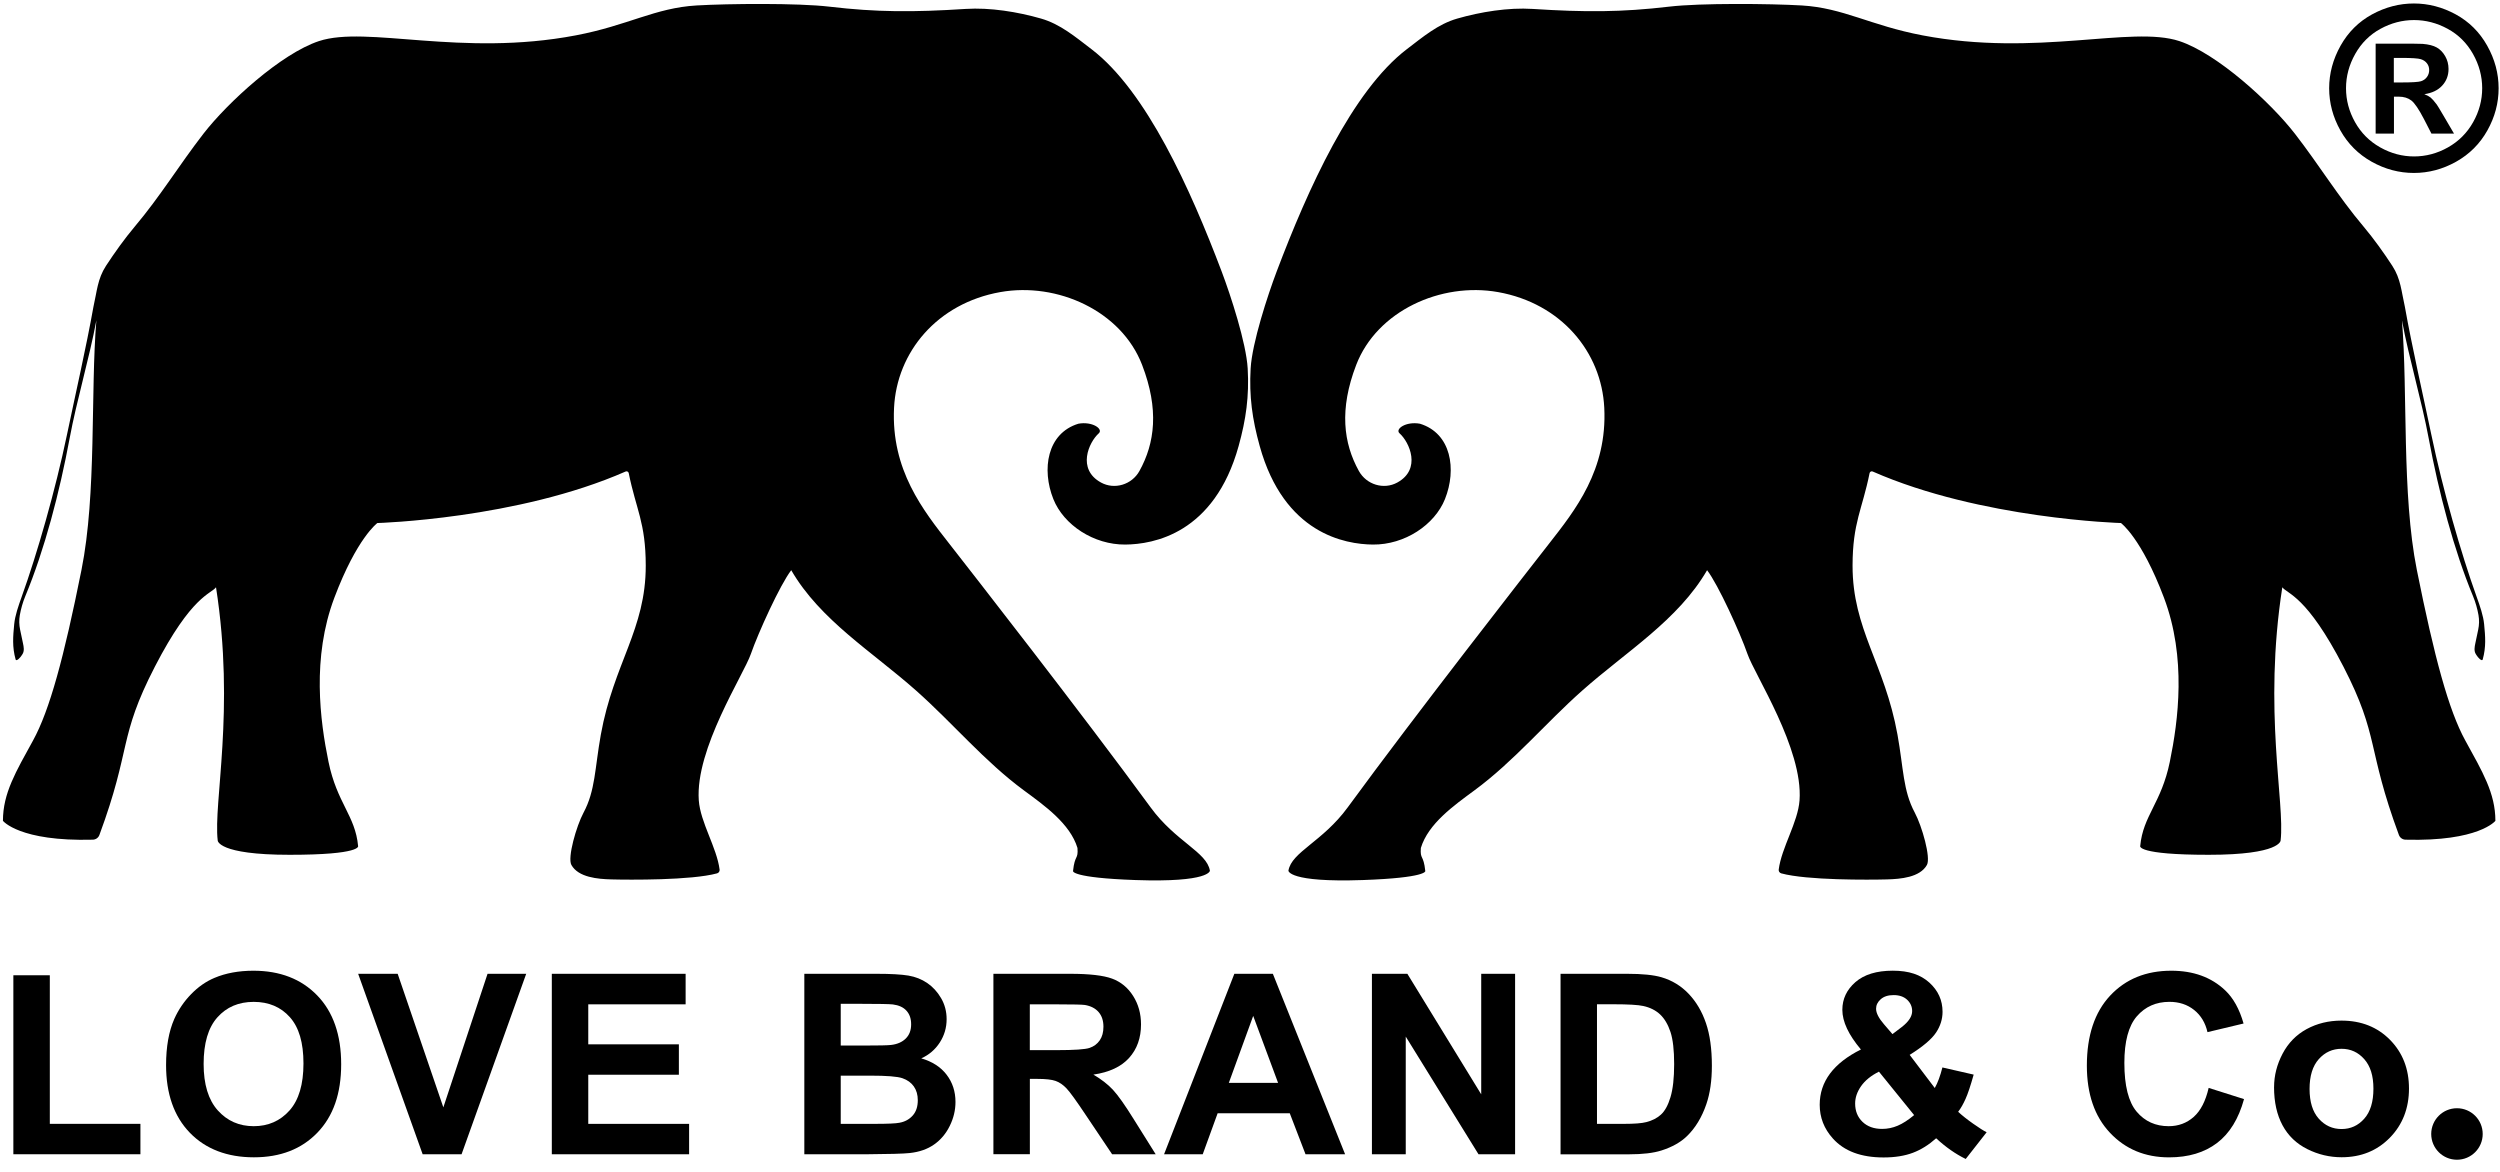 <svg width="160" height="75" viewBox="0 0 160 75" xmlns="http://www.w3.org/2000/svg" fill="none">
  <g clip-path="url(#clip0_3033_16126)">
    <path d="M158.624 39.373C158.678 39.679 158.669 39.994 158.605 40.298C158.541 40.602 158.474 40.92 158.421 41.173C158.372 41.4 158.327 41.654 158.447 41.853C158.483 41.915 158.667 42.209 158.828 42.249C158.855 42.256 158.885 42.238 158.892 42.211C159.119 41.398 159.059 40.734 158.984 39.949C158.932 39.401 158.712 38.77 158.5 38.181C157.518 35.453 156.341 31.355 155.605 27.818C155.074 25.272 154.372 22.216 153.912 19.635C153.686 18.642 153.653 17.853 153.11 17.016C152.566 16.18 151.914 15.268 151.272 14.506C149.628 12.557 148.443 10.586 146.881 8.568C145.319 6.55 141.901 3.43 139.479 2.63C136.413 1.618 130.387 3.661 123.045 2.264C119.69 1.626 117.976 0.505 115.312 0.349C113.292 0.231 108.828 0.188 106.819 0.426C103.791 0.783 101.456 0.788 98.086 0.571C96.53 0.471 94.765 0.758 93.267 1.188C92.032 1.541 91.063 2.367 90.042 3.144C86.527 5.825 83.702 12.103 81.708 17.373C81.128 18.908 80.135 21.944 80.041 23.581C79.94 25.364 80.143 26.825 80.621 28.546C82.178 34.163 86.088 34.835 87.868 34.852C89.897 34.869 91.816 33.596 92.478 31.942C93.237 30.041 92.884 27.733 90.877 27.118C89.978 26.954 89.266 27.459 89.572 27.733C90.209 28.302 90.984 30.029 89.428 30.882C88.557 31.36 87.451 31.015 86.969 30.146C85.981 28.362 85.701 26.205 86.798 23.352C88.127 19.898 92.223 18.043 95.876 18.694C99.911 19.413 102.501 22.528 102.674 26.104C102.869 30.08 100.81 32.66 99.13 34.807C97.827 36.474 90.592 45.737 86.255 51.671C84.646 53.873 82.66 54.523 82.459 55.724C82.459 55.724 82.452 56.49 87.224 56.323C91.305 56.179 91.219 55.752 91.219 55.752C91.106 54.667 90.877 55.039 90.935 54.269C91.405 52.715 93.051 51.551 94.358 50.588C96.9 48.716 98.901 46.291 101.264 44.196C104.067 41.708 107.401 39.692 109.254 36.493C109.96 37.407 111.374 40.512 111.837 41.851C112.299 43.191 115.404 47.924 115.171 51.219C115.07 52.63 114.015 54.247 113.837 55.657C113.825 55.764 113.895 55.865 114 55.895C115.646 56.346 119.649 56.312 120.762 56.282C121.635 56.259 122.876 56.156 123.323 55.356C123.584 54.889 123.004 52.867 122.547 52.011C121.787 50.597 121.828 49.178 121.44 47.023C120.614 42.446 118.558 40.289 118.564 36.193C118.569 33.433 119.185 32.609 119.653 30.281C119.671 30.191 119.767 30.14 119.85 30.176C126.786 33.223 135.741 33.474 135.741 33.474C135.741 33.474 137.046 34.415 138.495 38.256C139.943 42.097 139.411 46.116 138.867 48.761C138.324 51.406 137.155 52.193 136.973 54.149C136.973 54.149 136.755 54.707 141.356 54.707C145.956 54.707 145.959 53.794 145.959 53.794C146.247 51.373 144.835 45.485 146.068 37.586C146.393 38.021 147.623 38.098 149.979 42.664C152.295 47.154 151.46 47.838 153.531 53.441C153.598 53.618 153.765 53.736 153.955 53.74C158.654 53.866 159.705 52.533 159.705 52.533C159.705 50.757 158.872 49.386 157.775 47.385C156.718 45.459 155.802 42.082 154.678 36.478C153.703 31.61 154.105 25.103 153.724 20.498C154.184 22.976 154.98 25.595 155.44 28.075C156.076 31.492 157.041 35.188 158.278 38.166C158.438 38.554 158.554 38.973 158.624 39.371V39.373Z" fill="currentColor"></path>
    <path d="M0.855 73.874V62.417H3.188V71.926H8.987V73.872H0.855V73.874Z" fill="currentColor"></path>
    <path d="M10.629 68.169C10.629 66.992 10.804 66.005 11.157 65.207C11.421 64.619 11.778 64.09 12.234 63.624C12.687 63.157 13.186 62.811 13.727 62.584C14.446 62.28 15.277 62.126 16.218 62.126C17.919 62.126 19.282 62.654 20.303 63.709C21.324 64.764 21.835 66.234 21.835 68.113C21.835 69.992 21.328 71.436 20.314 72.489C19.299 73.542 17.945 74.068 16.248 74.068C14.551 74.068 13.165 73.544 12.15 72.496C11.136 71.447 10.629 70.005 10.629 68.167V68.169ZM13.032 68.09C13.032 69.397 13.334 70.39 13.937 71.064C14.54 71.738 15.309 72.076 16.237 72.076C17.166 72.076 17.93 71.74 18.527 71.073C19.124 70.403 19.422 69.399 19.422 68.06C19.422 66.72 19.131 65.749 18.551 65.098C17.971 64.448 17.2 64.12 16.237 64.12C15.274 64.12 14.502 64.45 13.914 65.109C13.325 65.768 13.032 66.763 13.032 68.092V68.09Z" fill="currentColor"></path>
    <path d="M27.05 73.874L22.922 62.323H25.451L28.374 70.872L31.203 62.323H33.677L29.54 73.874H27.05Z" fill="currentColor"></path>
    <path d="M35.316 73.874V62.323H43.88V64.277H37.649V66.838H43.448V68.783H37.649V71.927H44.103V73.872H35.319L35.316 73.874Z" fill="currentColor"></path>
    <path d="M51.477 62.323H56.094C57.008 62.323 57.691 62.362 58.138 62.437C58.587 62.514 58.989 62.672 59.343 62.914C59.698 63.156 59.993 63.477 60.228 63.879C60.464 64.281 60.584 64.731 60.584 65.229C60.584 65.77 60.438 66.267 60.147 66.719C59.856 67.17 59.46 67.51 58.962 67.735C59.666 67.94 60.207 68.289 60.584 68.783C60.962 69.278 61.151 69.858 61.151 70.525C61.151 71.052 61.029 71.561 60.785 72.057C60.541 72.554 60.207 72.95 59.783 73.247C59.36 73.545 58.84 73.727 58.219 73.795C57.83 73.838 56.892 73.863 55.407 73.874H51.477V62.323ZM53.807 64.245V66.915H55.335C56.244 66.915 56.809 66.903 57.029 66.877C57.43 66.83 57.742 66.691 57.971 66.464C58.2 66.235 58.313 65.935 58.313 65.561C58.313 65.186 58.215 64.912 58.018 64.69C57.821 64.467 57.528 64.333 57.139 64.283C56.907 64.258 56.242 64.245 55.144 64.245H53.805H53.807ZM53.807 68.839V71.927H55.966C56.807 71.927 57.34 71.903 57.564 71.856C57.911 71.794 58.194 71.64 58.412 71.396C58.63 71.152 58.739 70.825 58.739 70.416C58.739 70.07 58.656 69.776 58.487 69.534C58.318 69.293 58.076 69.117 57.757 69.006C57.438 68.895 56.749 68.841 55.688 68.841H53.805L53.807 68.839Z" fill="currentColor"></path>
    <path d="M63.578 73.874V62.323H68.487C69.722 62.323 70.618 62.426 71.177 62.633C71.735 62.841 72.185 63.209 72.52 63.74C72.856 64.27 73.025 64.876 73.025 65.561C73.025 66.427 72.771 67.142 72.262 67.707C71.752 68.272 70.99 68.627 69.976 68.775C70.481 69.07 70.896 69.391 71.226 69.744C71.553 70.097 71.996 70.722 72.553 71.619L73.963 73.872H71.175L69.488 71.358C68.889 70.459 68.481 69.894 68.26 69.661C68.04 69.427 67.806 69.267 67.558 69.179C67.312 69.092 66.921 69.049 66.383 69.049H65.911V73.87H63.578V73.874ZM65.911 67.209H67.635C68.754 67.209 69.452 67.161 69.73 67.067C70.008 66.973 70.227 66.811 70.385 66.579C70.543 66.348 70.62 66.059 70.62 65.713C70.62 65.323 70.518 65.011 70.31 64.771C70.103 64.532 69.809 64.382 69.431 64.318C69.242 64.292 68.675 64.279 67.729 64.279H65.908V67.211L65.911 67.209Z" fill="currentColor"></path>
    <path d="M86.091 73.874H83.554L82.546 71.251H77.928L76.974 73.874H74.5L78.998 62.323H81.463L86.087 73.874H86.091ZM81.797 69.303L80.205 65.017L78.645 69.303H81.797Z" fill="currentColor"></path>
    <path d="M87.803 73.874V62.323H90.071L94.798 70.037V62.323H96.966V73.874H94.625L89.968 66.342V73.874H87.801H87.803Z" fill="currentColor"></path>
    <path d="M99.875 62.323H104.138C105.098 62.323 105.832 62.396 106.335 62.544C107.014 62.743 107.593 63.098 108.077 63.607C108.561 64.116 108.929 64.741 109.181 65.48C109.434 66.218 109.56 67.127 109.56 68.21C109.56 69.16 109.442 69.98 109.205 70.669C108.916 71.51 108.503 72.19 107.968 72.71C107.563 73.104 107.018 73.412 106.329 73.632C105.813 73.795 105.126 73.876 104.264 73.876H99.875V62.325V62.323ZM102.207 64.277V71.927H103.949C104.6 71.927 105.071 71.891 105.359 71.816C105.738 71.721 106.051 71.561 106.301 71.334C106.551 71.107 106.755 70.737 106.911 70.219C107.067 69.701 107.146 68.997 107.146 68.103C107.146 67.209 107.067 66.524 106.911 66.047C106.752 65.569 106.532 65.195 106.25 64.927C105.965 64.66 105.605 64.478 105.171 64.384C104.846 64.311 104.208 64.273 103.256 64.273H102.207V64.277Z" fill="currentColor"></path>
    <path d="M127.145 72.464L125.806 74.174C125.149 73.853 124.52 73.412 123.914 72.849C123.445 73.268 122.951 73.579 122.425 73.778C121.898 73.977 121.273 74.077 120.55 74.077C119.11 74.077 118.029 73.673 117.304 72.864C116.741 72.239 116.461 71.52 116.461 70.705C116.461 69.964 116.681 69.299 117.122 68.708C117.563 68.118 118.222 67.604 119.099 67.168C118.706 66.701 118.408 66.256 118.209 65.832C118.01 65.409 117.91 65.008 117.91 64.63C117.91 63.932 118.19 63.34 118.748 62.854C119.307 62.368 120.105 62.124 121.139 62.124C122.172 62.124 122.917 62.379 123.48 62.888C124.042 63.397 124.323 64.02 124.323 64.756C124.323 65.222 124.184 65.668 123.905 66.087C123.627 66.506 123.064 66.984 122.219 67.512L123.826 69.633C124.015 69.297 124.177 68.858 124.314 68.317L126.315 68.775C126.116 69.483 125.943 70.003 125.795 70.33C125.647 70.66 125.491 70.934 125.322 71.154C125.568 71.385 125.887 71.638 126.279 71.914C126.67 72.19 126.957 72.372 127.141 72.462L127.145 72.464ZM120.251 68.586C119.741 68.843 119.36 69.153 119.108 69.515C118.855 69.877 118.729 70.247 118.729 70.626C118.729 71.103 118.885 71.494 119.198 71.796C119.51 72.098 119.93 72.25 120.454 72.25C120.801 72.25 121.134 72.181 121.455 72.044C121.776 71.907 122.125 71.683 122.504 71.366L120.251 68.584V68.586ZM121.117 66.183L121.716 65.728C122.157 65.385 122.378 65.047 122.378 64.711C122.378 64.427 122.271 64.187 122.059 63.986C121.847 63.787 121.558 63.686 121.196 63.686C120.835 63.686 120.569 63.774 120.368 63.949C120.169 64.125 120.069 64.328 120.069 64.559C120.069 64.833 120.238 65.163 120.574 65.552L121.117 66.183Z" fill="currentColor"></path>
    <path d="M141.356 69.626L143.618 70.343C143.271 71.603 142.696 72.541 141.889 73.153C141.082 73.765 140.059 74.071 138.82 74.071C137.286 74.071 136.026 73.546 135.039 72.498C134.051 71.449 133.559 70.018 133.559 68.201C133.559 66.279 134.055 64.786 135.048 63.722C136.041 62.659 137.346 62.126 138.964 62.126C140.376 62.126 141.525 62.543 142.407 63.378C142.931 63.872 143.325 64.58 143.588 65.505L141.279 66.057C141.142 65.458 140.858 64.985 140.423 64.638C139.989 64.291 139.462 64.118 138.844 64.118C137.988 64.118 137.293 64.426 136.76 65.04C136.227 65.655 135.959 66.65 135.959 68.028C135.959 69.487 136.223 70.527 136.747 71.148C137.271 71.768 137.954 72.076 138.795 72.076C139.415 72.076 139.948 71.879 140.393 71.486C140.84 71.092 141.159 70.471 141.354 69.626H141.356Z" fill="currentColor"></path>
    <path d="M145.541 69.573C145.541 68.837 145.723 68.126 146.085 67.437C146.446 66.75 146.96 66.224 147.625 65.862C148.291 65.501 149.031 65.319 149.851 65.319C151.118 65.319 152.153 65.73 152.962 66.551C153.771 67.373 154.175 68.413 154.175 69.667C154.175 70.921 153.767 71.982 152.949 72.815C152.132 73.647 151.105 74.064 149.864 74.064C149.098 74.064 148.366 73.891 147.67 73.544C146.975 73.198 146.444 72.691 146.083 72.021C145.721 71.351 145.539 70.536 145.539 69.575L145.541 69.573ZM147.812 69.691C147.812 70.521 148.008 71.156 148.402 71.597C148.796 72.038 149.282 72.258 149.859 72.258C150.437 72.258 150.921 72.038 151.312 71.597C151.704 71.156 151.899 70.514 151.899 69.676C151.899 68.837 151.702 68.227 151.312 67.784C150.921 67.343 150.437 67.123 149.859 67.123C149.282 67.123 148.796 67.343 148.402 67.784C148.008 68.225 147.812 68.86 147.812 69.691Z" fill="currentColor"></path>
    <path d="M154.491 0.223C155.42 0.223 156.312 0.456 157.166 0.92C158.019 1.385 158.691 2.052 159.179 2.921C159.667 3.79 159.911 4.697 159.911 5.647C159.911 6.597 159.671 7.492 159.192 8.348C158.713 9.204 158.045 9.871 157.189 10.351C156.333 10.83 155.432 11.069 154.489 11.069C153.545 11.069 152.644 10.83 151.788 10.351C150.932 9.871 150.265 9.204 149.785 8.348C149.306 7.492 149.066 6.591 149.066 5.647C149.066 4.703 149.31 3.79 149.798 2.921C150.286 2.052 150.958 1.387 151.812 0.92C152.666 0.456 153.558 0.223 154.489 0.223L154.491 0.223ZM154.497 1.284C153.753 1.284 153.036 1.47 152.353 1.843C151.668 2.215 151.129 2.752 150.735 3.45C150.342 4.147 150.145 4.879 150.145 5.645C150.145 6.411 150.337 7.13 150.723 7.819C151.108 8.508 151.645 9.045 152.334 9.433C153.023 9.82 153.744 10.012 154.499 10.012C155.255 10.012 155.982 9.82 156.669 9.433C157.356 9.045 157.893 8.508 158.281 7.819C158.668 7.13 158.86 6.405 158.86 5.645C158.86 4.885 158.664 4.149 158.27 3.45C157.876 2.752 157.335 2.215 156.648 1.843C155.961 1.47 155.244 1.284 154.499 1.284H154.497ZM152.041 8.549V2.793H153.209C154.305 2.793 154.917 2.797 155.049 2.808C155.437 2.84 155.736 2.917 155.952 3.039C156.169 3.161 156.346 3.343 156.49 3.591C156.633 3.839 156.706 4.113 156.706 4.415C156.706 4.83 156.571 5.185 156.299 5.48C156.027 5.776 155.646 5.957 155.156 6.028C155.332 6.094 155.465 6.167 155.561 6.244C155.655 6.321 155.786 6.469 155.95 6.687C155.993 6.743 156.134 6.978 156.376 7.389L157.057 8.551H155.612L155.131 7.616C154.805 6.989 154.536 6.593 154.324 6.43C154.112 6.268 153.843 6.186 153.517 6.186H153.213V8.551H152.045L152.041 8.549ZM153.209 5.277H153.684C154.358 5.277 154.778 5.251 154.94 5.2C155.103 5.149 155.231 5.057 155.325 4.928C155.42 4.798 155.467 4.65 155.467 4.485C155.467 4.32 155.422 4.181 155.328 4.057C155.236 3.933 155.105 3.843 154.934 3.788C154.765 3.734 154.345 3.706 153.68 3.706H153.205V5.277H153.209Z" fill="currentColor"></path>
    <path d="M157.245 74.223C158.155 74.223 158.893 73.485 158.893 72.575C158.893 71.665 158.155 70.927 157.245 70.927C156.335 70.927 155.598 71.665 155.598 72.575C155.598 73.485 156.335 74.223 157.245 74.223Z" fill="currentColor"></path>
    <path d="M1.268 39.373C1.215 39.679 1.223 39.994 1.287 40.298C1.352 40.602 1.418 40.92 1.471 41.173C1.521 41.4 1.566 41.654 1.446 41.853C1.409 41.915 1.225 42.209 1.065 42.249C1.037 42.256 1.007 42.238 1.001 42.211C0.774 41.398 0.834 40.734 0.909 39.949C0.96 39.401 1.18 38.77 1.392 38.181C2.374 35.453 3.551 31.355 4.287 27.818C4.818 25.272 5.52 22.216 5.98 19.635C6.207 18.642 6.239 17.853 6.782 17.016C7.326 16.18 7.979 15.268 8.621 14.506C10.264 12.557 11.45 10.586 13.012 8.568C14.574 6.55 17.991 3.43 20.413 2.63C23.48 1.618 29.506 3.661 36.847 2.264C40.203 1.626 41.916 0.505 44.581 0.349C46.601 0.231 51.064 0.188 53.074 0.426C56.102 0.783 58.436 0.788 61.806 0.571C63.362 0.471 65.127 0.758 66.625 1.188C67.86 1.541 68.829 2.367 69.85 3.144C73.366 5.825 76.19 12.103 78.185 17.373C78.765 18.908 79.757 21.944 79.852 23.581C79.952 25.364 79.749 26.825 79.272 28.546C77.714 34.163 73.805 34.835 72.024 34.852C69.996 34.869 68.076 33.596 67.415 31.942C66.655 30.041 67.008 27.733 69.016 27.118C69.914 26.954 70.627 27.459 70.321 27.733C69.683 28.302 68.909 30.029 70.464 30.882C71.335 31.36 72.441 31.015 72.923 30.146C73.912 28.362 74.192 26.205 73.094 23.352C71.765 19.898 67.669 18.043 64.017 18.694C59.981 19.413 57.392 22.528 57.219 26.104C57.024 30.08 59.082 32.66 60.762 34.807C62.065 36.474 69.3 45.737 73.638 51.671C75.247 53.873 77.233 54.523 77.434 55.724C77.434 55.724 77.44 56.49 72.668 56.323C68.588 56.179 68.673 55.752 68.673 55.752C68.787 54.667 69.016 55.039 68.958 54.269C68.487 52.715 66.841 51.551 65.534 50.588C62.992 48.716 60.991 46.291 58.629 44.196C55.825 41.708 52.492 39.692 50.639 36.493C49.932 37.407 48.518 40.512 48.056 41.851C47.593 43.191 44.489 47.924 44.722 51.219C44.822 52.63 45.877 54.247 46.055 55.657C46.068 55.764 45.997 55.865 45.892 55.895C44.247 56.346 40.243 56.312 39.13 56.282C38.257 56.259 37.016 56.156 36.569 55.356C36.308 54.889 36.888 52.867 37.346 52.011C38.105 50.597 38.065 49.178 38.452 47.023C39.278 42.446 41.334 40.289 41.328 36.193C41.324 33.433 40.708 32.609 40.239 30.281C40.222 30.191 40.126 30.14 40.042 30.176C33.107 33.223 24.152 33.474 24.152 33.474C24.152 33.474 22.846 34.415 21.398 38.256C19.949 42.097 20.482 46.116 21.025 48.761C21.569 51.406 22.737 52.193 22.919 54.149C22.919 54.149 23.137 54.707 18.537 54.707C13.936 54.707 13.934 53.794 13.934 53.794C13.645 51.373 15.057 45.485 13.825 37.586C13.499 38.021 12.269 38.098 9.913 42.664C7.557 47.231 8.432 47.838 6.361 53.441C6.295 53.618 6.128 53.736 5.937 53.74C1.238 53.866 0.188 52.533 0.188 52.533C0.188 50.757 1.02 49.386 2.118 47.385C3.175 45.459 4.091 42.082 5.214 36.478C6.19 31.61 5.787 25.103 6.168 20.498C5.708 22.976 4.912 25.595 4.452 28.075C3.817 31.492 2.852 35.188 1.615 38.166C1.454 38.554 1.339 38.973 1.268 39.371V39.373Z" fill="currentColor"></path>
  </g>
  <defs>
    <clipPath id="clip0_3033_16126">
      <rect width="159.726" height="74" fill="white" transform="translate(0.188 0.223)"></rect>
    </clipPath>
  </defs>
</svg>